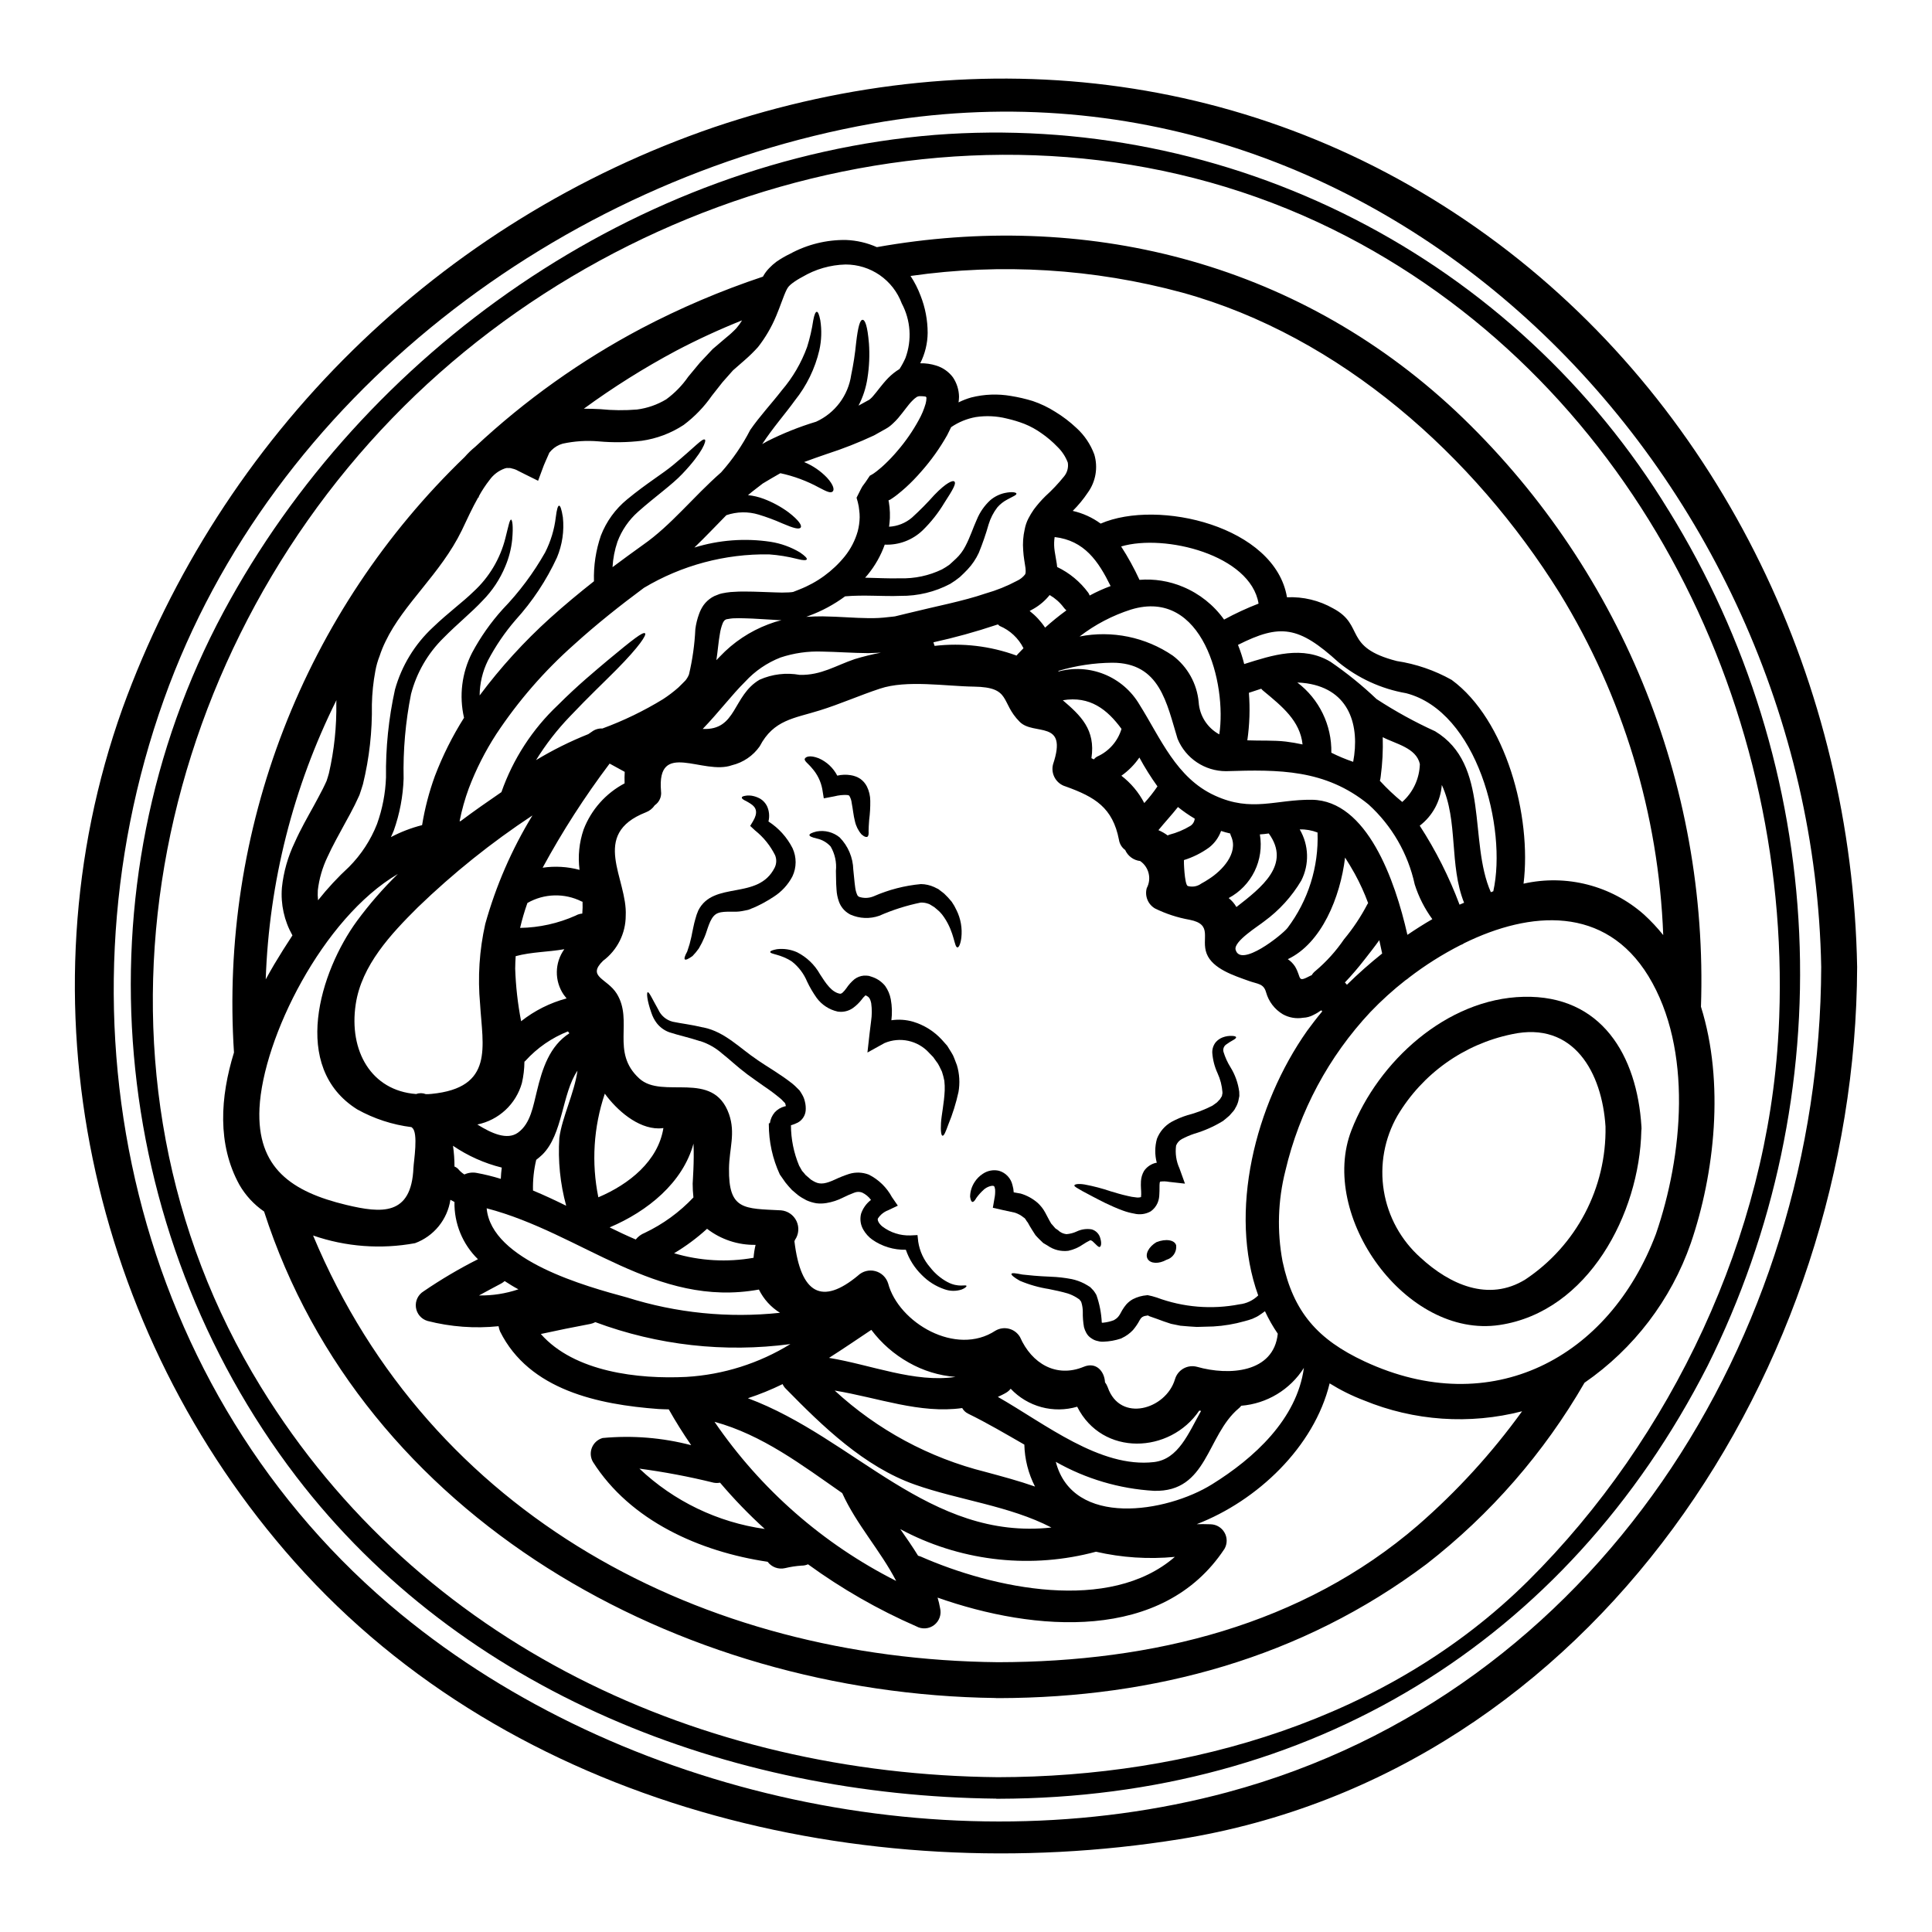 <?xml version="1.0" encoding="UTF-8"?>
<!-- Uploaded to: SVG Repo, www.svgrepo.com, Generator: SVG Repo Mixer Tools -->
<svg fill="#000000" width="800px" height="800px" version="1.1" viewBox="144 144 512 512" xmlns="http://www.w3.org/2000/svg">
 <g>
  <path d="m381.2 307.34 0.125-0.031 0.395-0.094c0.953-0.219 1.906-0.477 2.859-0.695 7.559-1.875 14.562-3.176 20.609-5.242 2.894-0.82 5.695-1.949 8.352-3.367 0.805-0.371 1.512-0.926 2.062-1.617 0.16-0.223 0.289-0.477 0.16-1.777-0.16-1.207-0.512-2.891-0.605-4.668v-0.004c-0.152-1.859-0.02-3.734 0.395-5.555 0.184-1.008 0.516-1.98 0.984-2.891 0.422-0.816 0.898-1.605 1.426-2.363 0.934-1.258 1.965-2.441 3.082-3.539 1.766-1.598 3.398-3.328 4.891-5.176 0.875-1.023 1.258-2.383 1.047-3.715-0.594-1.586-1.535-3.016-2.754-4.191-1.293-1.348-2.719-2.562-4.258-3.621-1.379-0.984-2.875-1.805-4.445-2.441-1.531-0.594-3.102-1.07-4.699-1.43-2.691-0.676-5.484-0.809-8.223-0.395-2.348 0.418-4.578 1.332-6.543 2.676-0.352 0.727-0.699 1.43-1.051 2.125-1.949 3.453-4.258 6.691-6.887 9.656-1.266 1.465-2.609 2.852-4.035 4.156-0.695 0.637-1.461 1.27-2.254 1.91-0.348 0.285-0.789 0.602-1.203 0.887-0.223 0.16-0.445 0.289-0.668 0.445l-0.125 0.062-0.004-0.004c-0.102 0.062-0.207 0.105-0.32 0.133-0.094 0.062 0 0.219 0 0.316v-0.004c0.023 0.027 0.035 0.062 0.031 0.098l0.191 1.398c0.098 0.961 0.129 1.926 0.098 2.891-0.031 0.758-0.125 1.555-0.219 2.316h-0.004c2.231-0.117 4.359-0.965 6.062-2.41 2.086-1.895 4.066-3.898 5.938-6.004 3.148-3.269 4.926-4.004 5.332-3.543 0.477 0.508-0.316 2-2.695 5.652-1.586 2.648-3.508 5.082-5.715 7.242-2.691 2.594-6.332 3.973-10.066 3.809-1.035 2.898-2.562 5.594-4.512 7.973-0.219 0.285-0.477 0.539-0.695 0.789 3.367 0.066 6.445 0.254 9.273 0.16 3.84 0.117 7.652-0.691 11.109-2.363 0.695-0.379 1.367-0.805 2.004-1.27 0.57-0.57 1.203-1.047 1.711-1.574h0.004c1.008-0.949 1.848-2.066 2.477-3.305 1.266-2.383 2.031-4.859 3.016-7.019v0.004c0.801-1.973 2.023-3.738 3.59-5.176 1.105-0.941 2.426-1.594 3.844-1.906 2.125-0.445 3.047-0.098 3.078 0.156 0.066 0.395-0.789 0.695-2.414 1.574-1 0.52-1.895 1.223-2.633 2.066-1.039 1.352-1.828 2.879-2.32 4.508-0.727 2.566-1.598 5.09-2.606 7.559-0.75 1.621-1.758 3.113-2.984 4.414-0.637 0.695-1.336 1.336-2.031 2-0.812 0.664-1.672 1.27-2.57 1.812-4.051 2.141-8.57 3.231-13.148 3.176-4.699 0.188-9.688-0.32-14.699 0.125-2.922 2.152-6.129 3.887-9.531 5.144l-0.758 0.289c1.492-0.098 2.922-0.129 4.285-0.129 4.512 0.062 8.477 0.445 12.227 0.477v-0.004c1.77 0.039 3.543-0.059 5.301-0.281l1.238-0.129zm83.164 69.609c3.461-2.191 7.906-6.828 5.902-11.309h0.004c-0.117-0.242-0.203-0.496-0.258-0.758-0.816-0.184-1.621-0.406-2.414-0.672-0.625 1.734-1.723 3.254-3.176 4.387-2.027 1.465-4.277 2.59-6.668 3.332-0.062 0.031 0.125 6.348 0.984 6.856v0.004c1.242 0.367 2.582 0.133 3.621-0.637 0.688-0.367 1.359-0.77 2.004-1.203zm130.41 33.852c6.297 20.074 3.621 44.234-2.699 62.68-5.231 14.996-15.094 27.938-28.164 36.961-10.719 18.57-24.93 34.883-41.852 48.043-33.184 24.926-72.211 35.426-113.23 35.535h-0.766c-0.094 0-0.156-0.031-0.25-0.031-84.34-1.078-167.7-47.855-193.83-128.93v0.004c-2.684-1.848-4.918-4.266-6.543-7.086-5.902-10.734-5.082-23.223-1.43-35.055-1.898-29.172 2.594-58.41 13.156-85.668 10.562-27.262 26.941-51.887 48.004-72.168 0.836-0.965 1.758-1.855 2.754-2.664 13.211-12.348 28.004-22.895 43.988-31.355 10.367-5.449 21.164-10.047 32.273-13.75 0.004-0.023 0.016-0.051 0.035-0.066 0.441-0.797 0.984-1.535 1.621-2.188 0.586-0.613 1.223-1.18 1.902-1.688 1.16-0.805 2.383-1.516 3.652-2.125 4.547-2.473 9.652-3.731 14.828-3.652 2.812 0.109 5.582 0.754 8.152 1.898 54.316-9.656 110.44 3.207 153.43 43.473 21.414 20.188 38.281 44.703 49.484 71.914 11.199 27.215 16.48 56.5 15.484 85.914zm-11.91 60.141c7.055-20.516 9.84-48.773-2-68.242-11.492-18.797-31.309-17.32-48.805-8.762-0.32 0.23-0.672 0.41-1.047 0.539-4.793 2.445-9.352 5.324-13.621 8.605-0.27 0.254-0.566 0.48-0.891 0.668-3.312 2.59-6.43 5.414-9.336 8.453-11.055 11.801-18.82 26.297-22.516 42.043-1.996 7.859-2.254 16.062-0.758 24.035 2.859 13.434 9.301 20.707 21.75 26.516 33.598 15.648 64.812-0.832 77.227-33.855zm-3.172-84.562c1.832 1.676 3.531 3.492 5.082 5.43-1.211-32.078-10.672-63.305-27.469-90.66-22.672-36.324-58.016-68.02-99.977-79.605h0.004c-23.461-6.359-47.969-7.863-72.031-4.414 1.082 1.641 1.977 3.398 2.664 5.238 1.234 3.133 1.871 6.473 1.875 9.84-0.027 2.805-0.703 5.562-1.969 8.062 1.441-0.031 2.875 0.176 4.246 0.613 1.766 0.543 3.309 1.633 4.418 3.109 1.02 1.512 1.582 3.289 1.617 5.117-0.008 0.508-0.051 1.02-0.125 1.523 1.078-0.535 2.203-0.973 3.363-1.301 3.449-0.871 7.039-1.004 10.543-0.395 1.945 0.312 3.867 0.758 5.75 1.336 2.094 0.711 4.098 1.668 5.965 2.856 2.008 1.223 3.883 2.648 5.59 4.258 2.133 1.93 3.766 4.348 4.762 7.047 1.027 3.449 0.395 7.18-1.711 10.098-1.168 1.75-2.508 3.375-4.004 4.859 2.672 0.605 5.191 1.75 7.402 3.367 15.277-6.606 46.23 0.73 49.379 19.531l-0.004-0.004c4.285-0.195 8.535 0.828 12.258 2.953 8.477 4.508 2.481 10.258 16.832 13.941 5.109 0.773 10.035 2.465 14.547 4.992 14.387 10.543 21.273 36.168 19.055 54.016v-0.004c11.344-2.562 23.23 0.488 31.938 8.195zm-39.945-6.227c3.68-16.637-4.254-47.625-23.152-52.457v0.004c-6.562-1.148-12.723-3.969-17.875-8.195-10.57-9.621-15.434-10.258-26.641-4.606 0.664 1.656 1.215 3.352 1.648 5.082 7.477-2.363 15.496-5.016 22.863-0.602h0.004c4.324 2.961 8.402 6.262 12.199 9.875 4.953 3.234 10.145 6.09 15.527 8.539 14.605 8.828 8.797 29.086 14.766 42.648 0.223-0.094 0.445-0.156 0.668-0.254zm7.621 137.85c-13.918 3.59-28.621 2.578-41.914-2.891-3.168-1.203-6.211-2.715-9.086-4.504-4.094 16.863-19.211 31.152-35.215 37.312 1.207-0.031 2.445 0 3.684 0.031 1.527 0.039 2.918 0.871 3.672 2.199 0.758 1.324 0.762 2.949 0.012 4.281-16.355 24.832-50.383 22.004-76.051 12.953 0.277 0.918 0.5 1.848 0.664 2.793 0.414 1.672-0.203 3.426-1.57 4.473-1.363 1.047-3.219 1.184-4.727 0.352-10.137-4.426-19.758-9.941-28.703-16.445-0.531 0.234-1.105 0.355-1.688 0.348-1.484 0.098-2.961 0.32-4.41 0.672-1.734 0.398-3.539-0.262-4.606-1.688-17.941-2.668-36.387-10.828-46.301-26.48-0.664-1.156-0.758-2.555-0.254-3.789 0.504-1.234 1.547-2.168 2.828-2.531 7.875-0.742 15.816-0.098 23.469 1.902-2.098-3.047-4.098-6.223-5.938-9.492-0.922-0.031-1.812-0.031-2.731-0.094-15.875-1.18-34.242-4.988-41.977-20.547h-0.004c-0.18-0.449-0.312-0.918-0.395-1.398-6.309 0.652-12.688 0.18-18.832-1.395-1.641-0.484-2.844-1.887-3.07-3.582-0.227-1.699 0.566-3.367 2.023-4.262 4.613-3.152 9.43-5.996 14.414-8.512-4.078-3.984-6.328-9.477-6.223-15.176-0.367-0.172-0.727-0.363-1.078-0.57-0.391 2.574-1.469 5-3.117 7.023-1.645 2.019-3.805 3.562-6.25 4.469-9.031 1.668-18.344 0.969-27.023-2.031 31.059 74.336 103.12 112.28 181.51 113.08 41.125-0.062 80.625-9.84 111.3-36.297v-0.004c10.324-8.977 19.578-19.109 27.59-30.199zm-16.574-134.26c0.395-0.188 0.789-0.352 1.203-0.508-4-10-1.492-21.688-5.902-31.215-0.32 4.266-2.449 8.195-5.848 10.797 4.262 6.574 7.797 13.59 10.547 20.926zm-15.18-27.215h-0.004c2.883-2.562 4.57-6.203 4.668-10.055-0.953-4.328-6.481-5.336-9.84-7.117 0.105 3.492-0.074 6.988-0.539 10.449-0.035 0.379-0.109 0.75-0.219 1.113 1.84 2.008 3.824 3.883 5.93 5.609zm1.367 35.215c2.16-1.461 4.348-2.859 6.606-4.16l-0.004 0.004c-2.043-2.797-3.621-5.906-4.668-9.207-1.773-8.16-6.047-15.562-12.227-21.18-11.461-9.367-23.812-9.273-37.785-8.828-5.617-0.004-10.684-3.387-12.832-8.578-2.891-9.398-4.633-20.195-17.34-20.164h0.004c-4.789 0.047-9.543 0.762-14.133 2.129-0.055 0.082-0.117 0.156-0.188 0.223 4.055-1.121 8.367-0.867 12.266 0.715 3.898 1.582 7.164 4.406 9.297 8.035 5.59 8.891 9.75 19.438 19.973 24.102 9.812 4.512 16.164 0.988 25.723 1.113 14.59 0.203 22.035 21.289 25.305 35.793zm-6.691 4.957-0.762-3.543c-1.266 1.777-2.633 3.496-3.938 5.176h-0.004c-1.621 2.098-3.348 4.113-5.176 6.035 0.195 0.188 0.375 0.387 0.539 0.602 2.965-2.918 6.078-5.676 9.328-8.27zm-3.906-13.082c0.055-0.102 0.117-0.195 0.188-0.289-0.984-2.676-2.172-5.277-3.543-7.777-0.855-1.527-1.711-2.957-2.57-4.289-1.27 10.512-6.223 22.707-15.176 26.93 0.773 0.516 1.434 1.188 1.934 1.969 1.812 3.113 0.414 4.328 4.16 2.363 0.062-0.031 0.156-0.031 0.219-0.062l0.004-0.004c0.27-0.457 0.625-0.859 1.047-1.18 2.875-2.43 5.406-5.238 7.527-8.348 2.394-2.871 4.473-5.996 6.203-9.312zm-3.777-37.727c1.773-9.445-0.859-19.082-12.293-20.797h-0.004c-0.828-0.117-1.668-0.191-2.504-0.223 5.809 4.402 9.16 11.32 9.012 18.605 1.867 0.938 3.801 1.742 5.777 2.414zm-8.207 66.145c-0.32-0.633-0.289-0.031-2.363 0.953h0.004c-0.832 0.445-1.758 0.695-2.699 0.73-1.844 0.309-3.734-0.016-5.367-0.922-2.172-1.293-3.766-3.371-4.445-5.809-0.664-2.387-2.188-2.16-4.633-3.051-3.781-1.367-9.562-3.176-11.117-7.207-1.555-4.031 1.812-7.75-4.543-8.984-3.172-0.562-6.25-1.57-9.141-2.988-1.875-1.09-2.773-3.309-2.195-5.394 1.332-2.492 0.578-5.582-1.746-7.18-1.746-0.199-3.258-1.312-3.969-2.922-0.891-0.648-1.484-1.625-1.652-2.715-1.648-8.508-6.348-11.336-14.129-14.129-2.519-0.734-3.996-3.336-3.336-5.875 4.035-12.004-5.082-7.477-8.828-11.242-5.207-5.207-2.125-9.18-12.129-9.336-7.477-0.094-17.848-1.844-24.926 0.539-5.394 1.777-10.57 4.098-16.004 5.777-6.691 2.098-12.164 2.449-15.848 9.496v0.004c-1.762 2.512-4.383 4.297-7.363 5.016-7.656 2.731-19.945-6.856-18.797 6.828h-0.004c0.219 1.473-0.422 2.938-1.652 3.777-0.574 0.855-1.398 1.512-2.363 1.875-14.926 5.871-4.824 17.59-5.332 27.371 0 4.715-2.227 9.148-6.004 11.973-4.379 4.285 1.047 4.606 3.621 8.699 4.508 7.273-1.684 15.496 5.969 22.484 6.195 5.684 19.562-2.477 23.785 9.445 1.777 5.082 0.062 9.211 0 14.387-0.156 11.148 4.035 10.609 13.75 11.117v-0.004c1.793 0.141 3.371 1.23 4.141 2.859 0.766 1.625 0.605 3.539-0.426 5.012-0.062 0.129-0.062 0.223-0.125 0.352 1.684 13.973 7.305 16.992 16.863 9.055l-0.004-0.004c1.219-1.148 2.949-1.59 4.57-1.164s2.906 1.66 3.402 3.262c2.754 10.383 17.973 19.434 28.453 12.512v0.004c1.09-0.641 2.387-0.816 3.609-0.496 1.219 0.32 2.262 1.117 2.894 2.207 3.113 7.051 9.625 10.859 16.863 7.871 3.332-1.398 5.512 1.238 5.652 4.098 0.309 0.406 0.555 0.855 0.73 1.336 3.269 9.445 15.434 5.871 17.812-2.129h0.004c0.723-2.512 3.32-3.977 5.84-3.305 8.477 2.414 20.324 1.617 21.402-8.766h0.004c-1.297-1.891-2.434-3.887-3.398-5.965-0.539 0.395-1.082 0.789-1.684 1.18-0.602 0.395-1.109 0.539-1.648 0.828-0.68 0.246-1.367 0.457-2.066 0.633-2.703 0.77-5.481 1.238-8.285 1.398-1.434 0.031-2.894 0.094-4.383 0.125-1.398-0.062-2.793-0.188-4.254-0.316h-0.062c-0.859-0.16-1.652-0.32-2.508-0.508l-1.906-0.637c-1.207-0.445-2.418-0.891-3.621-1.301h-0.004c-0.207-0.055-0.402-0.152-0.57-0.285-0.543 0.094-1.18 0.156-1.336 0.352-0.223 0-0.254 0.188-0.395 0.25-0.137 0.062-0.289 0.395-0.477 0.637h0.004c-0.496 0.941-1.094 1.824-1.781 2.633-0.84 0.895-1.84 1.617-2.949 2.129l-0.094 0.062-0.16 0.062-0.004 0.004c-1.484 0.496-3.035 0.773-4.602 0.824-0.504 0.035-1.012-0.02-1.496-0.16-0.617-0.109-1.203-0.359-1.711-0.727-0.578-0.355-1.051-0.859-1.367-1.461-0.262-0.469-0.465-0.973-0.602-1.492-0.238-1.332-0.344-2.684-0.316-4.035 0.004-0.828-0.117-1.652-0.352-2.445-0.062-0.094-0.031-0.125-0.094-0.289l-0.477-0.602c-0.031-0.031-0.289-0.188-0.289-0.188l-0.477-0.32v0.004c-0.711-0.434-1.465-0.785-2.254-1.047-1.711-0.508-3.43-0.859-5.016-1.18v-0.004c-2.652-0.41-5.242-1.148-7.719-2.191-1.574-0.887-2.363-1.574-2.219-1.84 0.125-0.32 1.141-0.16 2.891 0.188 1.711 0.188 4.129 0.445 7.477 0.57v0.004c1.879 0.062 3.746 0.277 5.59 0.633 1.156 0.246 2.277 0.645 3.332 1.184l0.891 0.508 0.395 0.254 0.223 0.125 0.395 0.395 0.57 0.602c0.27 0.363 0.516 0.746 0.734 1.141 0.832 2.352 1.312 4.812 1.426 7.309 0.121 0.062 0.266 0.07 0.395 0.031 0.969-0.094 1.918-0.32 2.828-0.668 0.957-0.574 1.305-0.922 2.191-2.637 0.316-0.535 0.676-1.047 1.078-1.523 0.5-0.559 1.09-1.031 1.746-1.395 1.156-0.594 2.422-0.949 3.715-1.047l0.125-0.035 0.004-0.004c0.84 0.16 1.668 0.371 2.477 0.641 7 2.606 14.578 3.234 21.91 1.809 1.879-0.203 3.637-1.035 4.988-2.359-7.969-22.043-0.828-50.555 12.957-70.117 1.211-1.656 2.547-3.41 4.004-5.152zm-9.211-22.102h0.004c5.492-7.266 8.309-16.207 7.969-25.309-1.504-0.586-3.109-0.867-4.723-0.82 2.438 4.152 2.594 9.262 0.414 13.555-2.504 4.227-5.844 7.902-9.812 10.797-1.367 1.145-8.191 5.305-7.59 7.527 1.293 4.859 12.281-3.906 13.742-5.75zm-0.445-49.41c1.527 0.188 2.988 0.445 4.449 0.762-0.664-6.258-5.398-10.066-10.383-14.195-0.215-0.16-0.406-0.355-0.57-0.57-1.082 0.352-2.16 0.699-3.269 1.078 0.324 4.203 0.188 8.426-0.414 12.598 3.398 0.141 6.984-0.051 10.191 0.328zm4.797 165.98 0.004 0.004c-3.652 5.769-9.805 9.484-16.609 10.031-0.188 0.266-0.41 0.5-0.664 0.699-8.543 7.148-8.227 22.23-22.434 21.848h-0.004c-9.152-0.531-18.062-3.16-26.035-7.684 4.508 17.434 29.277 13.523 41.438 5.934 11.031-6.856 22.465-17.207 24.309-30.828zm-17.875-122.13c6.606-5.144 14.562-11.242 8.574-19.496-0.789 0.125-1.574 0.188-2.363 0.25v0.004c0.57 3.324 0.078 6.738-1.406 9.766-1.484 3.027-3.883 5.512-6.859 7.098 0.832 0.656 1.527 1.465 2.055 2.379zm-3.269-76.176c2.949-1.609 6-3.023 9.137-4.234-2.094-12.891-24.863-18.574-36.418-15.145l-0.004-0.004c1.832 2.832 3.457 5.789 4.867 8.852 3.922-0.316 7.863 0.316 11.492 1.84 4.383 1.816 8.172 4.828 10.926 8.691zm-1.27 30.422c2.031-13.383-4.348-38.867-23.371-33.09h-0.004c-4.93 1.57-9.551 3.988-13.652 7.148 8.582-1.68 17.48 0.148 24.707 5.074 3.918 2.961 6.406 7.438 6.856 12.324 0.23 3.598 2.293 6.824 5.465 8.543zm-4.828 179.29c-0.16-0.016-0.32-0.047-0.477-0.094-7.75 11.461-25.691 12.227-32.359-1.02h0.004c-3.094 0.91-6.375 0.949-9.488 0.109-3.109-0.844-5.926-2.527-8.137-4.875-0.336 0.426-0.742 0.781-1.207 1.055-0.73 0.441-1.461 0.758-2.191 1.109 12.543 7.144 27.117 18.926 41.375 17.273 6.512-0.762 9.148-7.688 12.48-13.559zm-2.824-155.05c0.652-0.426 1.074-1.133 1.141-1.91-1.555-0.914-3.039-1.945-4.445-3.078-1.652 2.094-3.496 4.066-5.176 6.129 0.867 0.367 1.688 0.836 2.445 1.398 0.141-0.078 0.293-0.141 0.445-0.191 1.969-0.504 3.852-1.297 5.59-2.348zm-4.129 193.73c-6.996 0.668-14.051 0.207-20.898-1.367-16.859 4.535-34.805 2.684-50.379-5.207-0.508-0.25-0.984-0.539-1.492-0.789 1.617 2.312 3.238 4.633 4.723 7.051 0.238 0.059 0.469 0.133 0.695 0.223 19.145 8.43 50.012 15.141 67.352 0.09zm-8.098-199.77c1.27-1.387 2.438-2.863 3.492-4.418-1.758-2.445-3.359-5-4.793-7.648-1.289 1.879-2.902 3.512-4.766 4.824 2.527 1.941 4.598 4.414 6.066 7.242zm-12.543-12.289c3.144-1.383 5.523-4.078 6.508-7.367-3.746-5.117-8.352-8.797-15.559-7.59 4.699 4.031 8.73 7.746 7.59 15.352 0.219 0.098 0.414 0.223 0.633 0.32 0.23-0.289 0.512-0.527 0.828-0.715zm-1.938-42.711v0.004c1.793-0.969 3.648-1.809 5.559-2.512-3.238-6.574-6.922-12.066-14.832-12.988-0.145 0.953-0.176 1.926-0.094 2.887 0.094 1.141 0.395 2.414 0.664 4.223 0.031 0.25 0.062 0.539 0.094 0.824 3.258 1.559 6.082 3.894 8.227 6.797 0.172 0.23 0.301 0.492 0.383 0.77zm-6.16 3.938c-0.293-0.254-0.559-0.543-0.785-0.855-0.992-1.305-2.234-2.394-3.652-3.211-1.156 1.445-2.566 2.66-4.164 3.59-0.395 0.219-0.758 0.414-1.141 0.633 1.598 1.242 2.981 2.734 4.098 4.418 1.801-1.621 3.684-3.148 5.644-4.574zm-84.402 208.79c28.293 10.539 48.074 37.785 80.434 34.262-11.047-5.75-24.703-7.305-36.168-11.371-13.43-4.723-24.48-15.465-34.242-25.434h-0.004c-0.344-0.348-0.625-0.754-0.824-1.203-2.977 1.461-6.051 2.711-9.195 3.746zm76.082 23.402v0.004c-1.766-3.449-2.731-7.246-2.824-11.117-4.926-2.824-9.812-5.715-14.895-8.195-0.668-0.324-1.215-0.844-1.574-1.492-11.18 1.574-22.23-2.731-33.785-4.637h-0.004c11.301 10.422 25.035 17.836 39.949 21.562 4.461 1.207 8.879 2.383 13.133 3.879zm-4.574-220.59c0.477-0.508 1.016-1.051 1.523-1.574-1.332-2.66-3.574-4.754-6.316-5.906-0.188-0.098-0.289-0.289-0.445-0.395-0.156 0.031-0.32 0.094-0.445 0.125v0.004c-5.469 1.832-11.035 3.367-16.668 4.606 0.125 0.32 0.219 0.633 0.316 0.953v-0.004c7.34-0.855 14.781 0.023 21.723 2.57 0.094-0.133 0.199-0.262 0.312-0.379zm-50.012 186.49c11.176 1.844 22.703 6.668 33.5 5.051v-0.004c-4.356-0.344-8.586-1.645-12.383-3.809-3.867-2.168-7.242-5.117-9.906-8.66-3.875 2.594-7.562 5.102-11.211 7.422zm25.816-254.38v-0.004c0.02-0.098-0.02-0.195-0.098-0.254-0.031-0.094-0.125-0.094-0.219-0.125v-0.004c-0.441-0.062-0.891-0.094-1.336-0.094-0.32-0.008-0.637 0.066-0.922 0.223-0.453 0.293-0.871 0.648-1.234 1.051-1.051 1.047-2.098 2.664-3.715 4.57-0.395 0.477-0.891 0.953-1.43 1.465v-0.004c-0.551 0.535-1.168 0.996-1.844 1.363l-3.113 1.746c-4.043 1.887-8.199 3.523-12.449 4.894-2.062 0.727-4.094 1.398-6.062 2.156h0.004c2.285 0.938 4.348 2.344 6.059 4.129 1.875 2.062 1.969 3.301 1.496 3.684-0.539 0.477-1.496 0.062-3.59-1.047-3.219-1.758-6.672-3.043-10.258-3.812-1.555 0.891-3.109 1.777-4.668 2.731-1.266 1.016-2.633 1.969-3.906 3.082h0.004c1.422 0.148 2.82 0.48 4.16 0.984 2.332 0.879 4.531 2.07 6.543 3.543 2.891 2.219 3.586 3.543 3.269 4.031-0.395 0.602-1.812 0.254-4.988-1.109v-0.004c-2.004-0.887-4.062-1.648-6.16-2.285-2.801-0.852-5.801-0.797-8.57 0.156-2.668 2.699-5.434 5.652-8.477 8.574h-0.004c6.531-2.019 13.438-2.539 20.195-1.523 2.762 0.43 5.414 1.391 7.809 2.824 1.43 0.984 1.938 1.574 1.777 1.844-0.156 0.27-0.953 0.289-2.508-0.125h0.004c-2.453-0.625-4.953-1.031-7.477-1.211-11.66-0.184-23.141 2.883-33.156 8.863-6.254 4.637-12.512 9.594-18.5 15.02h0.004c-7.887 6.984-14.828 14.969-20.641 23.754-2.926 4.512-5.363 9.324-7.273 14.348-1.043 2.836-1.859 5.742-2.445 8.703 0.074 0 0.152 0.008 0.223 0.031 3.543-2.668 7.207-5.207 10.859-7.715 3.078-8.785 8.219-16.703 14.988-23.086 5.332-5.332 9.809-8.984 13.18-11.844 6.731-5.59 9.367-7.652 9.906-7.144 0.414 0.395-1.398 3.367-7.621 9.652-3.113 3.148-7.305 7.086-12.293 12.355-3.398 3.531-6.41 7.414-8.984 11.586 4.418-2.672 9.051-4.977 13.848-6.887 0.348-0.223 0.664-0.445 0.984-0.668v-0.004c0.793-0.586 1.77-0.879 2.754-0.82 5.594-2.055 10.973-4.656 16.055-7.766 1.441-0.938 2.812-1.977 4.098-3.113 0.602-0.602 1.234-1.203 1.844-1.844 0.402-0.484 0.727-1.027 0.953-1.617 0.93-3.93 1.492-7.938 1.68-11.969 0.172-1.379 0.504-2.731 0.984-4.035 0.293-0.84 0.699-1.633 1.207-2.363 0.594-0.809 1.336-1.496 2.188-2.027 0.426-0.27 0.887-0.484 1.367-0.641 0.434-0.203 0.895-0.352 1.367-0.445 0.742-0.152 1.496-0.27 2.254-0.344 1.367-0.098 2.731-0.16 4.035-0.129 2.602 0 5.207 0.16 7.746 0.223 1.207 0.062 2.414 0.062 3.621 0l0.762-0.062 0.395-0.062 1.621-0.637v-0.004c4.719-1.832 8.879-4.863 12.066-8.797 1.578-1.969 2.746-4.234 3.43-6.664 0.312-1.207 0.484-2.441 0.508-3.688 0.004-0.625-0.039-1.25-0.125-1.871l-0.129-1.016c-0.145-0.773-0.336-1.539-0.574-2.289 0.508-0.953 1.078-2.219 1.555-3.016 0.445-0.539 1.18-1.621 1.969-2.824 0.34-0.172 0.668-0.363 0.984-0.57 0.156-0.098 0.285-0.191 0.395-0.289 0.285-0.219 0.57-0.395 0.855-0.664 0.594-0.469 1.168-0.969 1.715-1.496 1.176-1.109 2.289-2.285 3.332-3.523 2.195-2.543 4.109-5.312 5.715-8.266 0.754-1.344 1.348-2.773 1.781-4.254 0.141-0.5 0.215-1.016 0.223-1.535zm-5.559-10.609h0.004c1.746-4.734 1.391-9.992-0.984-14.445-1.133-3.035-3.164-5.652-5.828-7.5-2.664-1.844-5.828-2.828-9.066-2.82-4.039 0.102-7.988 1.238-11.461 3.301-0.934 0.488-1.828 1.047-2.672 1.68-0.316 0.238-0.613 0.504-0.887 0.789-0.242 0.277-0.441 0.59-0.602 0.922-0.789 1.555-1.684 4.414-2.793 7.019l-0.004-0.004c-1.219 2.926-2.828 5.672-4.777 8.168-1.094 1.215-2.262 2.363-3.496 3.434l-3.148 2.754c-0.918 1.051-1.84 2.066-2.754 3.113-0.922 1.145-1.875 2.363-2.793 3.543h-0.004c-2.07 2.992-4.613 5.629-7.523 7.809-3.352 2.199-7.148 3.629-11.117 4.191-3.789 0.449-7.613 0.504-11.414 0.156-3.188-0.273-6.398-0.066-9.527 0.609-1.117 0.316-2.137 0.918-2.953 1.742l-0.57 0.637-0.953 2.156c-0.32 0.668-0.668 1.574-1.016 2.543l-1.02 2.754-3.461-1.715-1.777-0.891v0.004c-0.512-0.305-1.066-0.52-1.648-0.637-0.324-0.125-0.672-0.168-1.016-0.125-0.301-0.051-0.609-0.016-0.891 0.094-1.621 0.566-3.031 1.621-4.035 3.016-1.086 1.379-2.051 2.844-2.887 4.387-0.008 0.062 0.004 0.129 0.031 0.188-0.086 0.035-0.16 0.09-0.223 0.156-1.496 2.637-2.859 5.59-4.328 8.703-5.621 11.523-15.398 19.367-20.195 29.402-0.609 1.234-1.129 2.508-1.555 3.812-0.512 1.293-0.895 2.633-1.141 4-0.551 2.934-0.859 5.906-0.922 8.887 0.117 7.113-0.676 14.211-2.363 21.117-0.32 0.953-0.574 1.938-0.922 2.859-0.414 0.859-0.828 1.812-1.238 2.637-0.828 1.648-1.684 3.238-2.539 4.762-1.684 3.109-3.371 6.098-4.723 9.082-1.328 2.769-2.188 5.742-2.543 8.797-0.059 0.879-0.035 1.762 0.062 2.637 2.508-3.164 5.258-6.125 8.227-8.859 3.211-3.238 5.731-7.094 7.398-11.336 1.426-3.973 2.231-8.141 2.383-12.355-0.105-7.836 0.695-15.656 2.383-23.305 1.77-6.316 5.254-12.023 10.062-16.484 4.066-3.906 7.906-6.668 10.734-9.445 4.137-3.785 7.07-8.699 8.445-14.133 0.859-3.398 1.141-4.953 1.523-4.953 0.289 0 0.637 1.574 0.289 5.301v0.004c-0.25 2.426-0.859 4.801-1.812 7.051-1.398 3.398-3.445 6.496-6.031 9.109-2.891 3.113-6.668 6.129-10.352 9.875-4.16 4.086-7.133 9.223-8.605 14.863-1.473 7.383-2.133 14.906-1.969 22.434-0.16 4.691-1.039 9.328-2.606 13.75-0.219 0.602-0.508 1.145-0.762 1.746 2.617-1.379 5.394-2.445 8.266-3.176 0.719-4.438 1.855-8.797 3.394-13.02 2.055-5.387 4.641-10.559 7.719-15.434-1.34-5.805-0.59-11.902 2.125-17.207 2.231-4.172 4.957-8.051 8.129-11.559 4.367-4.523 8.145-9.582 11.242-15.055 1.48-2.922 2.438-6.082 2.824-9.336 0.254-2.062 0.543-3.016 0.859-3.047s0.668 0.859 1.016 3.078c0.383 3.633-0.16 7.305-1.574 10.672-2.789 6.035-6.484 11.609-10.953 16.531-2.852 3.297-5.312 6.91-7.34 10.766-1.418 2.875-2.168 6.035-2.191 9.242 5.543-7.426 11.797-14.293 18.672-20.504 3.84-3.461 7.719-6.668 11.621-9.75h0.004c-0.125-4.121 0.5-8.227 1.84-12.125 1.445-3.731 3.832-7.023 6.926-9.562 5.269-4.348 9.445-6.793 12.352-9.238 5.746-4.766 7.652-7.086 8.289-6.606 0.395 0.285-0.512 3.332-6.035 9.113-2.731 2.891-7.113 5.938-11.688 10v0.004c-2.441 2.16-4.316 4.883-5.461 7.938-0.738 2.176-1.176 4.441-1.305 6.734 2.699-2.004 5.398-4.004 8.07-5.902 7.477-5.207 13.242-12.672 20.734-19.242v-0.004c3.023-3.398 5.606-7.164 7.684-11.207 2.543-3.684 5.621-6.953 8.352-10.477v-0.004c2.922-3.406 5.199-7.309 6.731-11.527 0.723-2.305 1.266-4.66 1.621-7.051 0.285-1.523 0.602-2.223 0.922-2.254 0.32-0.031 0.633 0.637 0.953 2.254 0.41 2.629 0.32 5.312-0.258 7.91-1.141 4.871-3.359 9.426-6.484 13.328-2.508 3.496-5.746 7.117-8.66 11.559 0.477-0.25 0.922-0.539 1.398-0.789v0.004c4.141-2.082 8.453-3.805 12.891-5.144 5.008-2.277 8.512-6.949 9.297-12.398 0.59-2.797 1.023-5.629 1.301-8.477 0.508-4.379 1.047-6.129 1.715-6.129 0.668 0 1.301 1.648 1.68 6.191h0.004c0.223 3.098 0.094 6.207-0.395 9.273-0.379 2.535-1.18 4.992-2.359 7.269 0.031-0.031 0.094-0.031 0.129-0.062l2.312-1.27c0.25-0.102 0.48-0.254 0.672-0.441 0.266-0.223 0.508-0.465 0.727-0.734 1.082-1.207 2.254-2.984 4.035-4.824 0.895-0.906 1.895-1.699 2.984-2.363 0.602-0.934 1.133-1.914 1.582-2.934zm-6.508 78.105c-1.109 0.062-2.191 0.094-3.301 0.125-4.223-0.031-8.414-0.352-12.289-0.414-3.738-0.141-7.473 0.395-11.023 1.574-3.57 1.395-6.773 3.586-9.367 6.414-3.543 3.496-6.953 8.066-11.242 12.512 9.086 0.445 7.871-8.828 15.082-13.051h0.004c3.336-1.48 7.035-1.922 10.625-1.273 5.715 0.129 9.523-2.477 14.605-4.191h0.004c2.269-0.688 4.574-1.254 6.902-1.695zm4.043 246c-4.129-8-10.574-15.02-14.293-23.277-10.734-7.477-21.18-15.434-33.852-18.895h0.004c12.23 17.895 28.793 32.402 48.141 42.172zm-30.309-254.61c-0.73 0-1.398-0.031-2.062-0.094-2.699-0.125-5.211-0.352-7.562-0.395-1.18-0.062-2.281-0.031-3.332 0-0.457 0.039-0.914 0.105-1.367 0.195-0.199-0.004-0.398 0.051-0.57 0.156-0.156 0.066-0.293 0.18-0.391 0.32-0.172 0.203-0.309 0.441-0.395 0.695-0.332 0.84-0.566 1.715-0.703 2.606-0.414 2.254-0.57 4.637-0.953 7.113 0.32-0.32 0.602-0.633 0.922-0.953 3.574-3.785 7.961-6.703 12.828-8.543 1.16-0.449 2.352-0.824 3.559-1.121zm-0.473 183.55c-2.406-1.484-4.344-3.621-5.59-6.16-27.34 4.957-46.934-14.957-72.148-21.531 1.238 13.879 26.547 20.738 37.156 23.617h0.004c13.098 4.144 26.918 5.531 40.578 4.074zm-24.797 16.992v-0.004c9.762-0.586 19.227-3.574 27.555-8.699-17.449 2.324-35.203 0.332-51.699-5.812-0.418 0.223-0.867 0.383-1.332 0.477-4.379 0.824-8.766 1.711-13.113 2.664 8.898 10.102 25.918 12.008 38.586 11.371zm17.781-31.566 0.004-0.004c0.09-1.152 0.27-2.301 0.539-3.426-4.644 0.082-9.184-1.418-12.859-4.258-2.688 2.449-5.613 4.621-8.734 6.481 6.832 2.031 14.043 2.445 21.062 1.203zm-4.512-246.39 0.004-0.004c0.543-0.637 1.035-1.316 1.465-2.035-5.949 2.375-11.77 5.055-17.438 8.035-8.512 4.543-16.691 9.68-24.48 15.371 1.492 0 2.957 0.062 4.352 0.125 3.227 0.332 6.481 0.363 9.715 0.098 2.742-0.352 5.383-1.27 7.75-2.699 2.266-1.656 4.238-3.68 5.836-5.988 1.047-1.238 2.066-2.477 3.082-3.715 1.141-1.203 2.254-2.414 3.398-3.621 1.207-1.016 2.383-2.031 3.543-3.016 0.98-0.781 1.906-1.629 2.773-2.539zm7.477 318.24 0.004-0.004c-4.211-3.82-8.164-7.918-11.844-12.254-0.566 0.113-1.148 0.113-1.715 0-6.477-1.598-13.039-2.84-19.652-3.719 9.137 8.645 20.738 14.23 33.191 15.984zm-19.094-91.535c0-0.395 0.445-5.934 0.219-10.57-2.824 10.352-12.164 17.941-22.227 22.195 2.316 1.145 4.606 2.223 6.922 3.207h0.004c0.621-0.777 1.438-1.383 2.363-1.746 4.852-2.305 9.234-5.492 12.922-9.402-0.137-1.223-0.203-2.453-0.203-3.684zm-7.754-14.699c-0.418 0.062-0.844 0.094-1.27 0.094-5.555 0-11.047-4.793-14.258-9.207-2.988 8.844-3.582 18.32-1.715 27.465 8.164-3.457 15.848-9.617 17.242-18.352zm-10.285-91.344c-0.031-1.082-0.031-2.098 0.031-3.051l-4-2.191c-6.594 8.746-12.527 17.969-17.754 27.594 3.266-0.48 6.594-0.285 9.781 0.57-0.465-3.602-0.094-7.262 1.078-10.695 2.019-5.258 5.879-9.602 10.863-12.227zm-11.211 34.516c0.086-1.047 0.109-2.102 0.066-3.148-0.066-0.031-0.129-0.031-0.223-0.062l-0.004-0.004c-4.555-2.289-9.957-2.141-14.383 0.395-0.77 2.164-1.418 4.371-1.938 6.606 5.082-0.082 10.094-1.195 14.734-3.269 0.535-0.305 1.133-0.484 1.746-0.527zm-3.43 31.723c-0.07-0.09-0.137-0.184-0.188-0.285-0.098-0.062-0.129-0.156-0.191-0.219l-0.004-0.004c-4.289 1.699-8.137 4.359-11.238 7.777-0.062 0.094-0.188 0.156-0.285 0.254v0.004c-0.016 1.902-0.242 3.797-0.668 5.652-0.773 2.738-2.281 5.211-4.363 7.148s-4.66 3.266-7.445 3.836c3.777 2.363 7.906 4.223 10.766 2.16 3.367-2.414 4.035-7.148 4.988-10.891 1.453-6.047 3.359-12.047 8.641-15.445zm-0.727-9.242c-0.254-0.32-0.512-0.664-0.762-0.984h-0.004c-2.492-3.652-2.43-8.477 0.16-12.066-4.285 0.762-8.66 0.699-12.891 1.844-0.062 1.078-0.129 2.16-0.129 3.238h-0.004c0.152 4.703 0.68 9.383 1.574 14.004 3.566-2.816 7.668-4.875 12.055-6.047zm2.891 19.117c-4.16 6.098-3.844 16.926-9.367 22.32h-0.004c-0.5 0.473-1.027 0.918-1.574 1.336-0.633 2.66-0.922 5.394-0.852 8.129 2.984 1.238 5.902 2.606 8.793 4.035-1.594-5.852-2.207-11.926-1.812-17.973 0.695-5.445 3.988-11.859 4.812-17.859zm-15.66 57.969c-1.266-0.664-2.477-1.43-3.648-2.188-0.273 0.242-0.57 0.453-0.891 0.633-1.969 1.047-3.938 2.094-5.902 3.176v0.004c3.547 0.059 7.078-0.488 10.441-1.625zm-4.668-29.277c0.031-0.984 0.129-2 0.254-2.988l0.004 0.004c-4.621-1.145-8.996-3.102-12.93-5.781 0.262 1.824 0.395 3.664 0.395 5.508 0.406 0.152 0.766 0.406 1.047 0.73 0.453 0.535 0.984 0.996 1.574 1.367 1.012-0.473 2.144-0.617 3.242-0.414 2.168 0.398 4.309 0.926 6.414 1.578zm-4.125-67.543v0.004c2.824-10.121 7.035-19.801 12.508-28.77-10.859 7.164-21.031 15.32-30.387 24.359-7.055 7.016-14.926 15.352-16.453 25.719-1.84 12.258 4.066 22.863 16.039 23.754l0.004-0.004c0.82-0.309 1.727-0.297 2.539 0.031 0.496 0.012 0.996-0.008 1.488-0.062 16.703-1.621 13.559-12.594 12.895-23.816-0.656-7.098-0.195-14.254 1.367-21.211zm-19.027 64.625c0.062-1.652 1.367-9.336-0.352-10.629-0.062-0.031-0.094-0.094-0.156-0.156-5.051-0.629-9.938-2.223-14.387-4.699-17.812-11.18-9.84-36.582-0.062-49.953 3.266-4.434 6.891-8.594 10.832-12.441-19.941 11.688-35.754 43.469-36.676 62.078-0.758 15.879 8.574 22.164 23.023 25.629 9.242 2.203 17.242 3 17.777-9.828zm-20.441-123.24c0-0.219 0.031-0.477 0.031-0.695v-0.004c-11.473 23.039-17.859 48.273-18.738 73.996 0.758-1.367 1.492-2.699 2.25-3.969 1.496-2.512 3.113-5.082 4.828-7.688l0.004 0.004c-2.176-3.848-3.152-8.262-2.793-12.672 0.434-4.152 1.586-8.203 3.394-11.969 1.574-3.543 3.398-6.691 5.082-9.75 0.828-1.523 1.617-2.984 2.363-4.445 0.395-0.73 0.633-1.367 0.984-2.066 0.254-0.664 0.414-1.367 0.633-2.062v0.004c1.406-6.125 2.066-12.402 1.961-18.684z"/>
  <path d="m540.91 208.46c59.984 44.961 93.898 117.49 95.25 191.79-0.352 106.12-69.828 213.55-179.64 231.17-83.48 13.383-176.73-8.547-234.41-73.48-54.199-60.969-73.379-148.61-45.656-226.18 12.957-35.762 33.77-68.16 60.898-94.82 27.129-26.656 59.891-46.895 95.871-59.223 71.32-24.109 146.99-14.699 207.68 30.742zm-71.551 410.48c97.484-26.23 156.96-120.22 157.28-218.69-2.414-130.95-116.29-247.57-251.56-223.49-82.559 14.738-158.96 72.305-187.62 152.55-30.484 85.262-8.266 184.11 62.781 242.46 58.633 48.156 145.51 66.957 219.12 47.172z"/>
  <path d="m586.21 279.27c20.883 33.781 32.789 72.332 34.594 112 1.809 39.672-6.547 79.148-24.273 114.69-37.535 73.543-105.52 114.51-187.75 114.73h-0.719c-0.031 0-0.062-0.031-0.094-0.031-70.656-0.762-141.56-28.008-185.45-85.324-49.887-65.223-58.461-156.26-19.285-229.17 37.164-69.164 109.44-119.97 188.49-126.41 38.441-2.977 76.957 4.746 111.29 22.312 34.324 17.562 63.117 44.285 83.191 77.207zm29.125 138.29c4.539-84.848-37.391-170.71-114.32-210.85-83.648-43.602-188.75-18.387-253.06 48.105-65.625 67.859-85.637 174.14-34.801 256.77 41.992 68.293 116.57 102.63 195.26 103.39 50.711-0.066 103.39-15.18 140.54-52.016 38.105-37.82 63.512-91.641 66.367-145.4z"/>
  <path d="m579 442.55c0.039 0.371 0.027 0.746-0.031 1.113-0.477 21.938-14.066 47.949-37.566 51.473-24.832 3.715-48.074-28.957-39.246-51.633 7.051-18.129 25.191-34.863 45.629-35.34 20.645-0.48 30.043 15.559 31.215 34.387zm-30.734 40.5c13.504-9.004 21.496-24.262 21.211-40.488-0.891-14.227-8.383-28.066-24.832-24.48-12.691 2.617-23.691 10.453-30.309 21.59-3.449 6.023-4.727 13.051-3.609 19.902 1.117 6.852 4.559 13.113 9.742 17.727 7.633 7.039 17.984 11.836 27.797 5.75z"/>
  <path d="m446.62 461.03c-0.031-0.031-0.094 0-0.125 0.031l-0.125 0.125-0.004-0.062c0.055-0.25 0.074-0.508 0.062-0.766 0.031-0.789-0.156-1.844-0.062-3.332 0.055-0.965 0.336-1.898 0.824-2.731 0.652-0.938 1.586-1.637 2.668-2 0.227-0.078 0.461-0.133 0.699-0.156-0.547-2.074-0.535-4.254 0.035-6.324 0.73-1.902 2.098-3.496 3.871-4.504 1.355-0.734 2.781-1.332 4.254-1.781 2.297-0.594 4.516-1.445 6.621-2.535l1.145-0.824 0.43-0.449 0.223-0.254 0.125-0.094 0.414-0.664c0.062-0.098 0.156-0.254 0.191-0.32l0.004-0.004c-0.027-0.047-0.039-0.102-0.035-0.156 0.004-0.086 0.039-0.164 0.098-0.227l0.031-0.539c-0.129-1.746-0.57-3.457-1.301-5.047-0.789-1.711-1.262-3.551-1.398-5.43-0.035-0.992 0.277-1.969 0.891-2.754 0.492-0.582 1.129-1.031 1.84-1.305 0.848-0.328 1.758-0.461 2.664-0.391 0.574 0.031 0.891 0.16 0.922 0.352 0.031 0.188-0.219 0.414-0.695 0.695-0.652 0.352-1.277 0.746-1.875 1.18-0.68 0.43-0.992 1.258-0.762 2.031 0.434 1.418 1.051 2.777 1.84 4.035 1.227 1.98 2.016 4.199 2.32 6.508l0.031 1.109c-0.094 0.445-0.188 0.922-0.285 1.398-0.18 0.664-0.457 1.293-0.824 1.875l-0.031 0.094-0.031 0.031-0.16 0.289-0.062 0.062-0.156 0.223-0.352 0.395-0.758 0.859c-0.543 0.508-1.145 0.953-1.715 1.43l-0.008-0.004c-2.379 1.453-4.941 2.586-7.617 3.367-1.117 0.375-2.203 0.84-3.242 1.395-0.695 0.375-1.234 0.984-1.523 1.719-0.277 2.055 0.027 4.144 0.887 6.031l1.465 4.066-4.258-0.477c-0.754-0.145-1.523-0.168-2.285-0.066-0.016 0.02-0.039 0.035-0.066 0.035-0.043 0.102-0.074 0.207-0.094 0.316-0.094 0.668 0 1.777-0.094 3.082-0.012 0.773-0.172 1.543-0.477 2.254-0.387 0.875-1 1.633-1.781 2.188-1.336 0.762-2.918 0.977-4.41 0.605-1.008-0.176-1.992-0.438-2.953-0.789-1.746-0.637-3.269-1.336-4.606-1.969-2.699-1.336-4.723-2.449-6.16-3.207-1.305-0.762-2.16-1.18-2.129-1.492s0.984-0.543 2.731-0.254c2.305 0.43 4.578 1.023 6.797 1.777 1.398 0.414 2.926 0.891 4.512 1.234l-0.004 0.004c0.785 0.195 1.578 0.336 2.383 0.41 0.699 0.129 1.492-0.156 1.18-0.094l0.062-0.062z"/>
  <path d="m455.7 474.05c0.184 1.727-0.902 3.336-2.574 3.812-2.031 1.141-4.223 1.047-4.984-0.223-0.758-1.27 0.316-3.269 2.312-4.445 2.547-1.02 4.898-0.574 5.246 0.855z"/>
  <path d="m435.6 472.17c0.414 1.43 0.156 2.16-0.16 2.285-0.32 0.125-0.855-0.508-1.648-1.266-0.352-0.414-0.859-0.605-0.984-0.445h-0.004c-0.594 0.293-1.164 0.621-1.715 0.984-1.191 0.844-2.543 1.438-3.969 1.746-1.93 0.242-3.883-0.242-5.473-1.363l-1.18-0.699c-0.352-0.32-0.699-0.664-1.051-1.016-0.352-0.352-0.695-0.699-1.016-1.078l-0.758-1.18c-0.574-0.859-0.859-1.43-1.27-2.156-0.395-0.395-0.602-1.082-1.047-1.305h-0.008c-0.695-0.582-1.5-1.023-2.359-1.305-1.113-0.254-2.16-0.477-3.207-0.699l-2.637-0.602 0.414-2.383h-0.004c0.18-0.812 0.242-1.645 0.191-2.477-0.125-0.637-0.156-0.699-0.25-0.828-0.352-0.395-1.969 0.125-2.754 0.891h-0.004c-0.73 0.66-1.391 1.395-1.969 2.195-0.395 0.727-0.762 1.109-1.047 1.047-0.285-0.062-0.477-0.508-0.605-1.367 0.016-1.391 0.438-2.746 1.207-3.906 0.562-0.883 1.309-1.629 2.191-2.191 1.25-0.84 2.789-1.125 4.258-0.785 1.805 0.527 3.18 2 3.582 3.84 0.18 0.609 0.289 1.238 0.32 1.875 0.602 0.129 1.18 0.191 1.812 0.32v-0.004c1.672 0.488 3.219 1.336 4.535 2.477 0.809 0.742 1.484 1.613 2.004 2.574 0.395 0.695 0.824 1.617 1.109 2.094l0.477 0.828 0.539 0.602c0.191 0.223 0.352 0.445 0.539 0.637l0.699 0.477h0.004c0.605 0.609 1.402 0.988 2.254 1.078 0.957-0.074 1.891-0.32 2.754-0.727 1.227-0.578 2.602-0.77 3.938-0.543 1.133 0.324 2.008 1.23 2.289 2.375z"/>
  <path d="m400.13 484.78c0.062 0.129-0.285 0.57-1.266 0.953h-0.004c-1.488 0.492-3.098 0.469-4.57-0.066-2.269-0.77-4.328-2.062-6.004-3.777-1.914-1.867-3.363-4.16-4.223-6.691-3.188 0.074-6.312-0.871-8.926-2.699-0.941-0.684-1.73-1.562-2.316-2.57-0.766-1.277-0.992-2.809-0.633-4.254 0.484-1.469 1.402-2.75 2.633-3.684-0.613-0.852-1.434-1.527-2.383-1.969-0.648-0.23-1.355-0.219-2 0.031-1.039 0.387-2.059 0.828-3.051 1.328-1.367 0.699-2.832 1.18-4.348 1.43-0.891 0.152-1.801 0.176-2.699 0.066-0.898-0.152-1.77-0.414-2.602-0.785-0.805-0.398-1.57-0.863-2.289-1.398l-1.574-1.336c-0.605-0.633-1.18-1.305-1.715-1.969l-1.492-2.129v0.004c-1.934-4.18-2.93-8.73-2.922-13.336v-0.211l0.285-0.098c0.152-1.043 0.594-2.019 1.27-2.824 0.691-0.758 1.582-1.305 2.57-1.574l0.395-0.094c-0.094-0.414-0.188-0.922-0.285-0.789h0.004c-0.027-0.023-0.039-0.059-0.031-0.094l-0.395-0.395c-0.254-0.305-0.543-0.582-0.859-0.828-1.359-1.129-2.781-2.191-4.254-3.172-1.461-1.051-2.754-1.91-4.328-3.082l-0.16-0.125c-2.602-1.938-4.539-3.84-6.574-5.434v0.004c-1.68-1.488-3.648-2.613-5.781-3.305l-0.223-0.031c-2.824-0.953-5.394-1.461-8-2.316h-0.004c-1.301-0.469-2.445-1.297-3.301-2.383-0.645-0.84-1.137-1.785-1.461-2.793-1.203-3.43-1.266-5.269-0.984-5.434 0.395-0.156 1.18 1.715 2.793 4.543h0.004c0.703 1.625 2.121 2.832 3.84 3.269 2.066 0.445 4.926 0.762 7.938 1.492l0.223 0.031c5.684 1.145 9.746 5.59 14.258 8.578l0.156 0.125c2.543 1.746 5.938 3.652 9.148 6.191h0.004c0.434 0.355 0.848 0.738 1.238 1.145 0.219 0.219 0.395 0.395 0.664 0.664 0.25 0.352 0.477 0.73 0.695 1.109l0.004 0.004c0.324 0.551 0.562 1.152 0.699 1.777 0.211 0.797 0.285 1.625 0.219 2.445-0.125 1.34-0.91 2.531-2.094 3.176-0.578 0.297-1.184 0.531-1.809 0.699 0.012 3.676 0.746 7.309 2.16 10.699l0.789 1.398c0.32 0.352 0.637 0.699 0.922 1.082l1.43 1.234h-0.004c0.355 0.238 0.73 0.453 1.113 0.637 1.461 0.727 2.953 0.395 5.207-0.637 1.238-0.586 2.512-1.094 3.816-1.516 1.707-0.52 3.539-0.453 5.207 0.191 2.606 1.316 4.742 3.398 6.129 5.969l1.555 2.254-2.539 1.207v0.004c-1.125 0.414-2.082 1.184-2.734 2.188-0.188 0.352 0.129 1.27 1.18 2.129h0.004c2.121 1.613 4.734 2.449 7.398 2.363l1.906-0.094 0.188 1.742c0.383 2.535 1.484 4.902 3.176 6.828 1.238 1.598 2.793 2.914 4.57 3.875 2.949 1.562 4.891 0.578 5.047 1.023z"/>
  <path d="m397.5 385.23c1.109 2.254 1.547 4.777 1.266 7.273-0.219 1.711-0.664 2.57-1.016 2.57-0.891 0-0.727-3.809-3.543-7.969-0.355-0.535-0.758-1.035-1.207-1.492-0.477-0.445-0.828-0.73-1.398-1.207-0.352-0.219-0.695-0.441-1.078-0.664l-0.223-0.125-0.062-0.031-0.395-0.129v-0.004c-0.602-0.203-1.238-0.289-1.875-0.254-3.762 0.773-7.434 1.941-10.953 3.492-2.496 0.875-5.234 0.762-7.652-0.316-0.031-0.031-0.031-0.031-0.066-0.031-0.074-0.039-0.148-0.082-0.219-0.129-1.293-0.727-2.269-1.902-2.758-3.301-0.367-1.023-0.578-2.09-0.633-3.176-0.16-1.91-0.094-3.496-0.16-4.957v0.004c0.227-2.242-0.262-4.5-1.398-6.449-0.973-1.078-2.258-1.82-3.68-2.125-1.27-0.289-1.969-0.605-1.941-0.922 0.027-0.316 0.668-0.637 1.941-0.953v0.004c2.156-0.383 4.367 0.191 6.066 1.574 2.242 2.285 3.535 5.336 3.617 8.539 0.191 1.574 0.289 3.238 0.508 4.723 0.074 0.633 0.234 1.254 0.477 1.844 0.191 0.539 0.395 0.414 0.32 0.508l0.289 0.16h-0.004c1.25 0.402 2.598 0.344 3.809-0.16 3.981-1.746 8.215-2.844 12.543-3.238 1.203 0.02 2.394 0.289 3.492 0.785l0.789 0.395 0.094 0.031 0.062 0.031 0.25 0.156h0.035l0.125 0.129 0.25 0.188c0.352 0.254 0.668 0.539 1.02 0.789h0.004c0.727 0.684 1.406 1.414 2.031 2.191 0.492 0.707 0.918 1.461 1.273 2.246z"/>
  <path d="m392.52 425.82c-0.031 0-0.219-0.352-0.352-0.477-0.285-0.395-0.57-0.789-0.859-1.207l-1.109-1.141 0.004-0.004c-2.988-3.262-7.707-4.293-11.781-2.574l-4.543 2.512 0.574-5.117c0.125-1.051 0.25-2.129 0.395-3.207 0.234-1.566 0.246-3.156 0.031-4.723-0.285-1.336-0.633-1.684-1.332-2.035l-0.191-0.062c-0.406 0.355-0.77 0.762-1.078 1.207-0.648 0.82-1.41 1.543-2.254 2.156-1.121 0.781-2.488 1.121-3.844 0.953h-0.191l-0.031-0.031c-2.207-0.496-4.164-1.77-5.512-3.586-0.973-1.367-1.824-2.816-2.543-4.328-0.859-2.082-2.234-3.91-4-5.309-2.988-2.031-5.875-1.938-5.781-2.602 0.035-0.254 0.637-0.477 1.777-0.699h0.004c1.832-0.219 3.688 0.066 5.367 0.828 2.539 1.297 4.641 3.316 6.035 5.809 1.574 2.449 3.109 4.828 5.363 5.176 0.195-0.023 0.383-0.102 0.539-0.223 0.418-0.379 0.793-0.805 1.109-1.27 0.59-0.887 1.309-1.684 2.129-2.363 0.711-0.539 1.559-0.867 2.445-0.949 0.457-0.027 0.914-0.008 1.367 0.062 0.32 0.094 0.602 0.191 0.891 0.289l0.254 0.094v-0.004c1.242 0.469 2.336 1.258 3.172 2.289 0.75 1.059 1.258 2.266 1.492 3.543 0.336 1.832 0.391 3.703 0.16 5.551 1.934-0.285 3.906-0.152 5.781 0.395 2.922 0.883 5.555 2.539 7.617 4.793l1.398 1.574c0.352 0.602 0.73 1.18 1.082 1.746 0.188 0.395 0.285 0.395 0.57 1.047l0.32 0.789c0.219 0.539 0.395 1.078 0.602 1.574v0.004c0.688 2.297 0.828 4.723 0.414 7.082-0.645 2.953-1.547 5.844-2.699 8.637-0.699 1.938-1.141 3.019-1.523 2.957-0.352 0-0.539-1.207-0.414-3.371 0.125-2.16 0.828-5.176 0.984-8.605 0.031-0.855 0-1.715-0.094-2.566-0.164-0.832-0.375-1.648-0.641-2.449-0.219-0.477-0.477-0.984-0.727-1.492z"/>
  <path d="m374.63 356.27c0.023 1.664-0.074 3.332-0.289 4.984-0.125 1.336-0.125 2.191-0.156 2.953 0.031 0.668 0.031 1.207-0.254 1.496-0.25 0.219-0.824 0.125-1.617-0.574l-0.004-0.004c-0.863-1-1.465-2.199-1.746-3.492-0.395-1.492-0.539-3.269-0.859-4.856-0.066-0.625-0.258-1.23-0.57-1.777-0.188-0.32-0.125-0.16-0.633-0.32-1.133-0.051-2.269 0.066-3.367 0.352l-2.824 0.539-0.395-2.445c-0.383-2.047-1.316-3.953-2.699-5.512-0.891-1.141-2.191-1.969-1.938-2.539 0.219-0.508 1.305-1.051 3.684-0.129 2.121 0.922 3.859 2.551 4.922 4.606 1.16-0.273 2.363-0.316 3.539-0.125 0.906 0.133 1.773 0.457 2.539 0.953 0.754 0.531 1.363 1.238 1.781 2.062 0.586 1.191 0.887 2.5 0.887 3.828z"/>
  <path d="m354.02 368.75c1.117 2.387 1.105 5.148-0.031 7.527-1.145 2.168-2.828 4.008-4.891 5.336-1.848 1.23-3.801 2.285-5.844 3.148l0.395-0.219c-0.434 0.223-0.879 0.41-1.336 0.57-0.293 0.082-0.59 0.145-0.891 0.188-0.539 0.129-1.047 0.191-1.492 0.254-1.812 0.219-4.699-0.289-6.191 0.695-1.715 1.113-2.254 4.352-3.051 6.129v0.004c-0.426 1.02-0.922 2.008-1.488 2.957-0.504 0.719-1.066 1.398-1.684 2.031-1.082 0.762-1.746 1.078-2.004 0.891-0.254-0.188-0.031-0.953 0.605-2.098 0.219-0.602 0.395-1.266 0.633-1.969 0.188-0.859 0.477-1.742 0.664-2.891 0.254-1.078 0.445-2.363 0.859-3.746h0.004c0.191-0.785 0.457-1.551 0.785-2.289 4.019-7.945 15.828-2.59 20.223-11.312 0.52-1.031 0.566-2.234 0.129-3.301-1.262-2.539-3.059-4.773-5.269-6.543l-1.336-1.234 0.762-1.27c1.336-2.254 0.891-3.621-0.605-4.574v-0.004c-0.547-0.363-1.121-0.691-1.711-0.98-0.445-0.25-0.699-0.477-0.668-0.695s0.289-0.352 0.828-0.445l-0.004-0.004c0.801-0.156 1.629-0.121 2.414 0.098 0.613 0.164 1.199 0.406 1.746 0.727 0.719 0.465 1.297 1.113 1.688 1.875 0.59 1.281 0.73 2.727 0.391 4.094 2.711 1.746 4.91 4.18 6.371 7.051z"/>
 </g>
</svg>